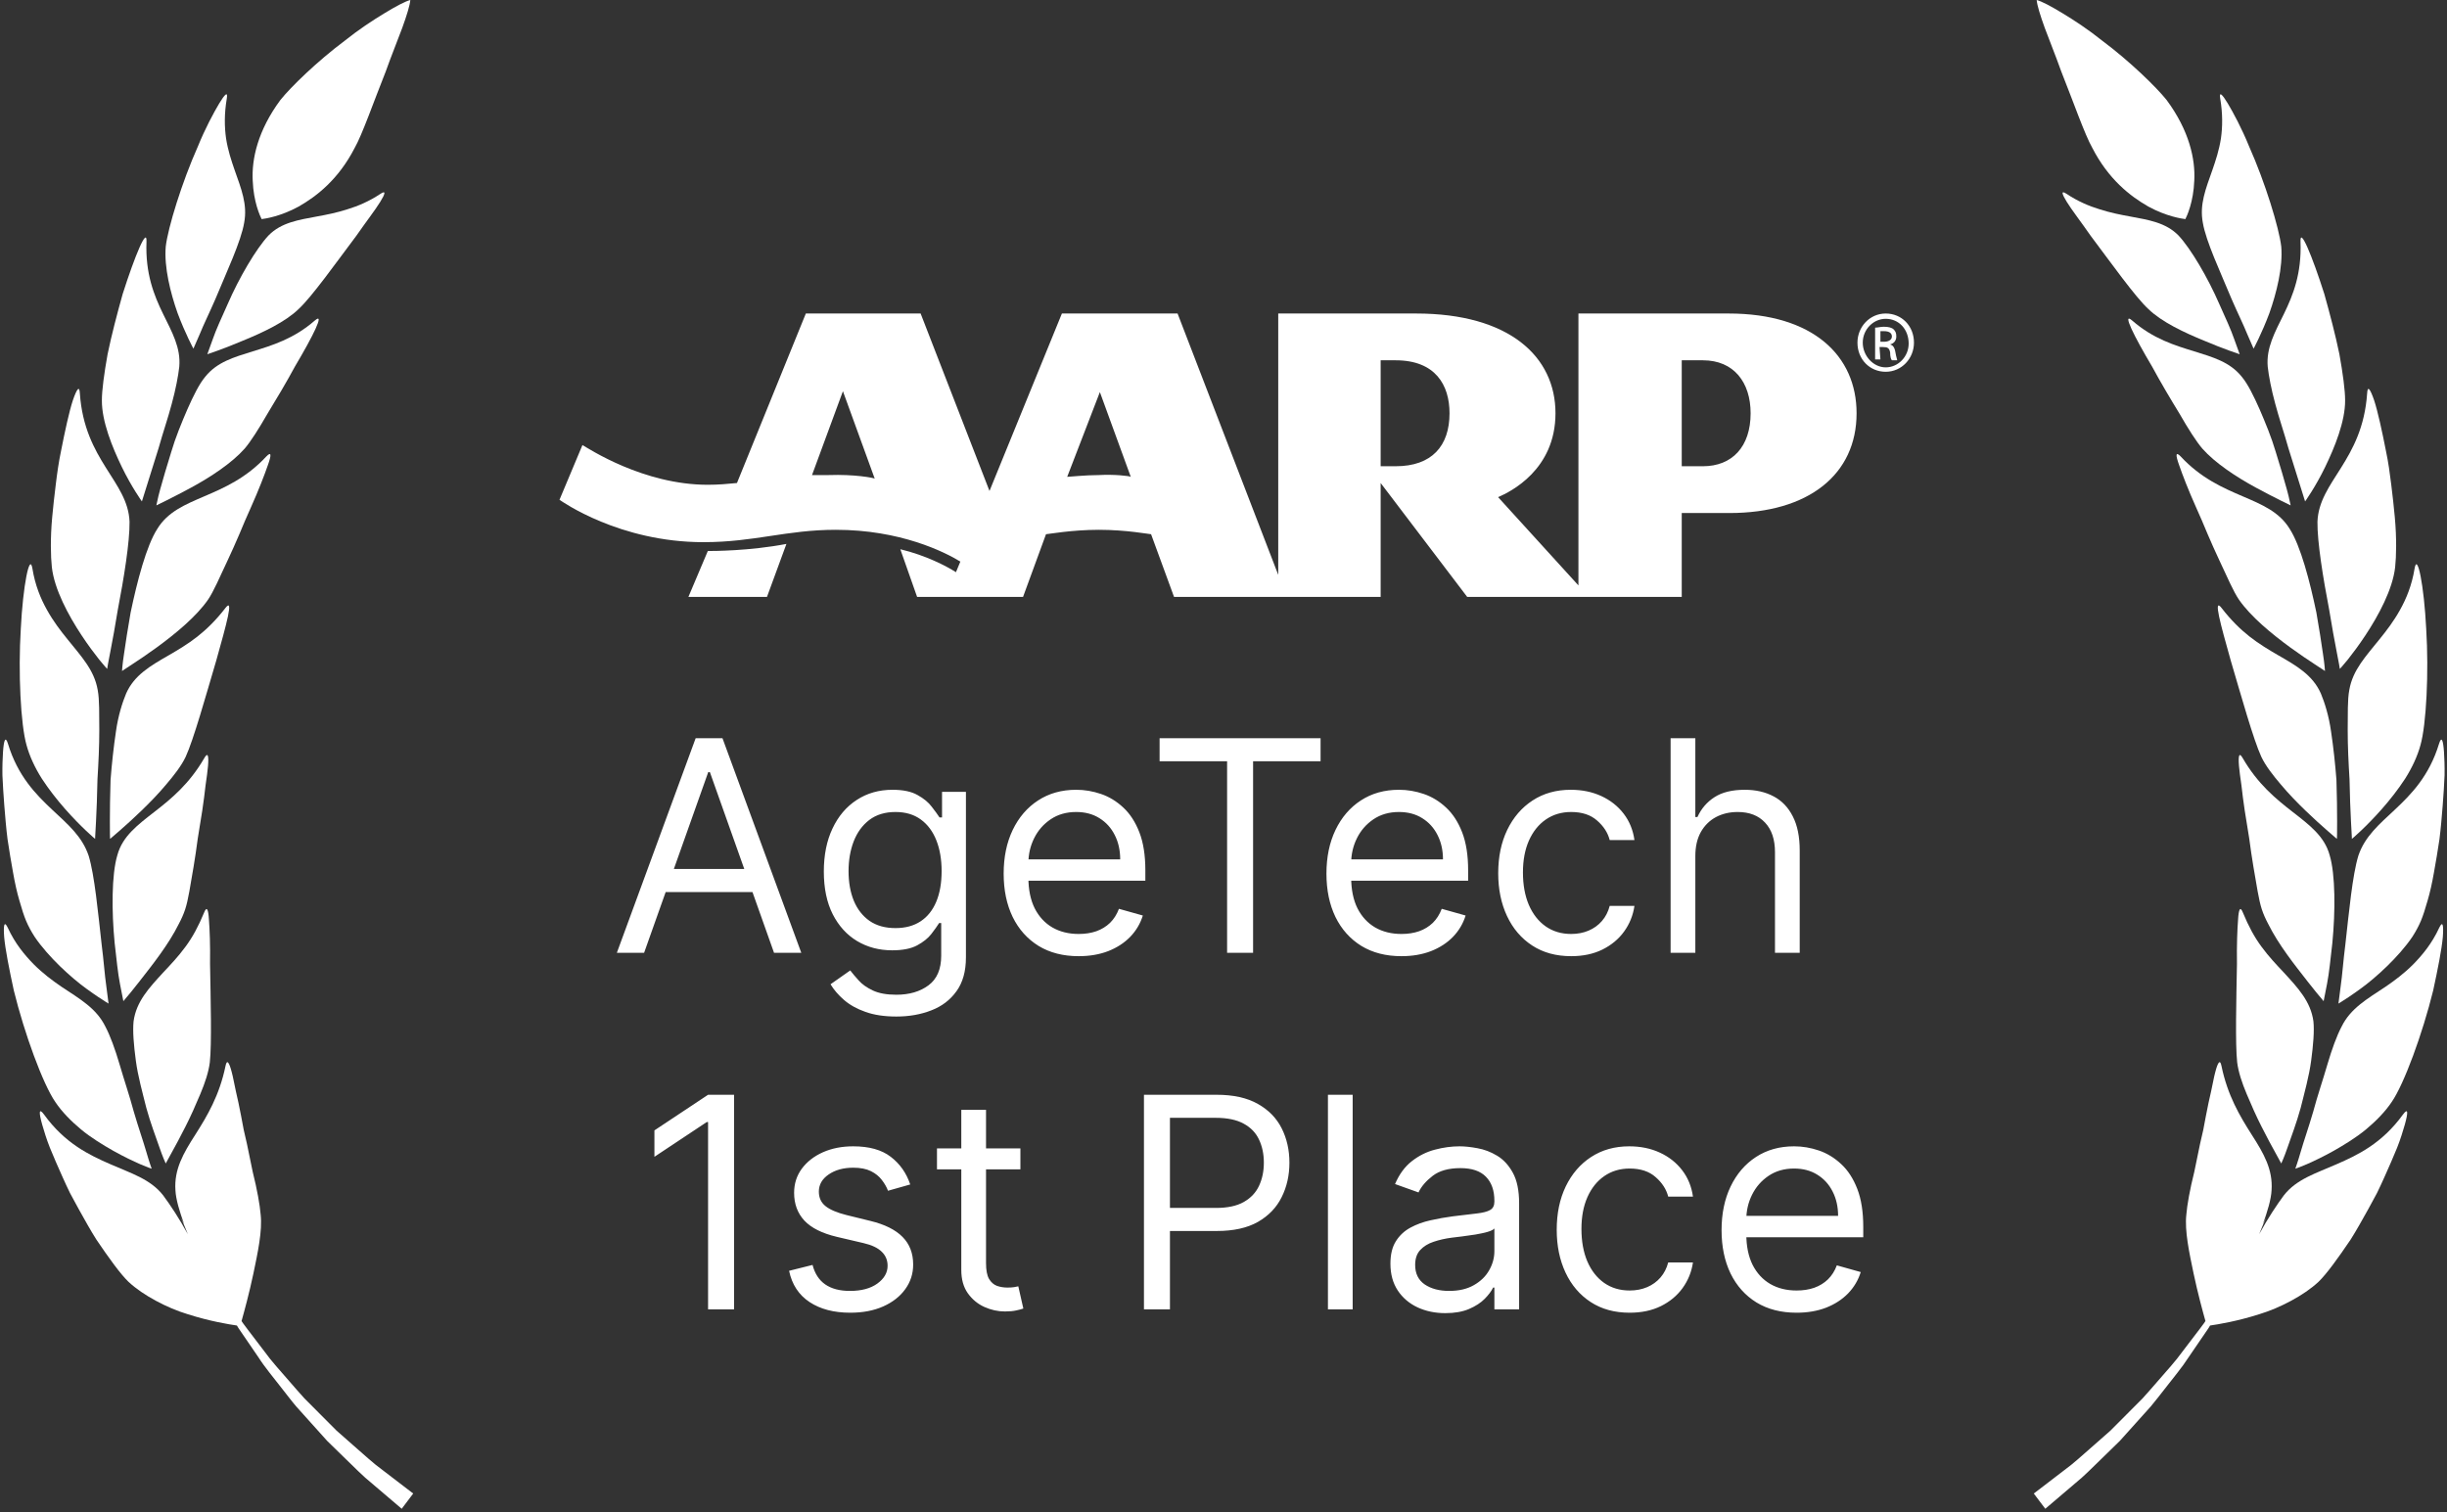 <?xml version="1.0" standalone="no"?>
<!DOCTYPE svg PUBLIC "-//W3C//DTD SVG 1.1//EN" "http://www.w3.org/Graphics/SVG/1.1/DTD/svg11.dtd">
<svg xmlns="http://www.w3.org/2000/svg" width="398" height="246" viewBox="0 0 398 246" fill="none">
<rect x="0" y="0" width="398" height="246" fill="#333333" stroke="none"/>
<g clip-path="url(#clip0_1_2)">
<path d="M36.677 173.423C35.684 178.214 33.709 181.529 31.77 184.577C29.802 187.635 28.303 190.251 28.534 193.624C28.609 195.121 29.194 197.047 29.959 199.167L29.38 198.003C29.809 198.99 30.195 199.846 30.55 200.766C29.146 198.189 27.635 195.935 26.534 194.45C24.458 191.79 21.283 190.863 17.938 189.381C14.568 187.913 10.568 186.02 7.167 181.309C6.304 180.142 6.306 180.963 6.865 182.958C7.16 183.951 7.533 185.248 8.115 186.704C8.71 188.159 9.416 189.793 10.186 191.5C10.578 192.352 10.961 193.229 11.397 194.098C11.864 194.956 12.334 195.825 12.803 196.69C13.764 198.406 14.7 200.107 15.677 201.649C17.736 204.693 19.58 207.241 20.891 208.511C22.128 209.664 23.684 210.703 25.348 211.599C27.011 212.495 28.765 213.255 30.555 213.795C34.074 214.918 37.206 215.439 38.533 215.628C38.533 215.628 38.613 215.762 38.765 216.014C38.929 216.257 39.172 216.612 39.481 217.065C40.101 217.97 40.986 219.265 42.047 220.818C43.06 222.411 44.48 224.089 45.92 225.954C46.655 226.874 47.38 227.856 48.184 228.799C49.011 229.72 49.851 230.655 50.691 231.59C51.534 232.527 52.375 233.465 53.204 234.387C54.091 235.253 54.964 236.106 55.809 236.93C57.512 238.567 59.048 240.163 60.529 241.343C63.413 243.799 65.337 245.437 65.337 245.437L67.208 242.958C67.208 242.958 65.241 241.452 62.292 239.194C60.773 238.111 59.196 236.622 57.435 235.1C56.563 234.331 55.66 233.536 54.742 232.727C53.88 231.862 53.004 230.983 52.127 230.103C51.249 229.222 50.371 228.341 49.507 227.474C48.676 226.576 47.904 225.652 47.132 224.778C45.607 223.013 44.123 221.407 43.038 219.884C41.904 218.397 40.959 217.157 40.298 216.288C39.62 215.43 39.288 214.901 39.288 214.901C39.709 213.406 40.548 210.344 41.232 207.093C41.908 203.832 42.697 200.238 42.395 197.577C42.273 196.042 41.814 193.458 41.1 190.616C40.801 189.168 40.484 187.628 40.165 186.08C39.99 185.317 39.815 184.553 39.642 183.798C39.497 183.03 39.354 182.273 39.215 181.535C38.934 180.062 38.642 178.683 38.356 177.478C38.084 176.266 37.91 175.192 37.689 174.4C37.276 172.806 36.903 172.242 36.677 173.423Z" fill="white"/>
<path d="M24.671 190.118C24.671 190.118 24.285 189.068 23.793 187.359C23.301 185.651 22.493 183.356 21.759 180.833C21.083 178.294 20.162 175.613 19.448 173.143C18.723 170.675 17.925 168.483 17.143 167.008C15.698 164.043 13.024 162.527 9.994 160.515C8.518 159.505 6.986 158.37 5.478 156.859C3.999 155.349 2.433 153.461 1.281 150.947C0.689 149.697 0.533 150.475 0.681 152.456C0.862 154.436 1.486 157.614 2.247 161.12C3.976 168.144 6.981 176.353 8.997 179.268C10.047 180.839 11.536 182.359 13.165 183.718C14.808 185.075 16.721 186.238 18.407 187.196C20.112 188.153 21.665 188.888 22.791 189.383C23.929 189.873 24.671 190.118 24.671 190.118Z" fill="white"/>
<path d="M33.203 148.441C32.277 150.676 31.323 152.467 30.139 154.048C28.986 155.622 27.712 156.962 26.526 158.221C24.231 160.724 22.161 162.925 21.725 166.15C21.566 167.749 21.755 170.017 22.093 172.528C22.422 175.04 23.177 177.722 23.802 180.235C24.487 182.732 25.356 184.969 25.921 186.62C26.486 188.273 26.957 189.268 26.957 189.268C26.957 189.268 27.316 188.611 27.899 187.542C28.503 186.458 29.315 184.961 30.153 183.294C31.006 181.621 31.812 179.809 32.571 177.994C33.339 176.173 33.931 174.393 34.128 172.814C34.45 169.852 34.27 162.645 34.162 156.778C34.211 153.813 34.108 151.201 33.981 149.581C33.888 147.955 33.64 147.337 33.203 148.441Z" fill="white"/>
<path d="M17.657 163.258C17.657 163.258 17.514 162.15 17.286 160.391C17.028 158.636 16.865 156.209 16.528 153.604C15.94 148.385 15.383 142.374 14.421 139.213C13.36 136.054 11.06 134.129 8.447 131.68C5.849 129.234 2.887 126.248 1.293 120.978C0.882 119.666 0.619 120.403 0.486 122.362C0.425 123.342 0.373 124.622 0.395 126.104C0.459 127.591 0.563 129.274 0.701 131.046C0.848 132.819 0.99 134.676 1.227 136.52C1.503 138.368 1.805 140.196 2.117 141.898C2.411 143.6 2.763 145.179 3.165 146.532C3.544 147.885 3.911 149.012 4.249 149.811C4.609 150.665 5.079 151.527 5.625 152.378C6.19 153.228 6.865 154.065 7.563 154.871C8.967 156.486 10.539 157.975 12.008 159.225C13.468 160.476 14.946 161.479 15.966 162.175C17.004 162.871 17.657 163.258 17.657 163.258Z" fill="white"/>
<path d="M33.225 123.328C30.79 127.527 27.871 129.929 25.133 132.055C22.412 134.179 19.919 136.019 19.083 139.13C18.148 142.241 18.145 148.228 18.646 153.388C18.939 155.963 19.175 158.351 19.515 160.067C19.851 161.784 20.064 162.865 20.064 162.865C20.064 162.865 20.548 162.286 21.333 161.345C22.12 160.396 23.11 159.09 24.278 157.597C25.435 156.103 26.651 154.442 27.685 152.783C28.207 151.952 28.665 151.124 29.079 150.307C29.514 149.486 29.873 148.681 30.125 147.907C30.362 147.182 30.588 146.184 30.798 145.006C30.987 143.83 31.222 142.465 31.485 141.005C31.73 139.548 31.957 137.997 32.16 136.446C32.41 134.89 32.662 133.326 32.901 131.842C33.121 130.36 33.303 128.96 33.437 127.724C33.613 126.487 33.773 125.413 33.835 124.589C33.972 122.943 33.813 122.286 33.225 123.328Z" fill="white"/>
<path d="M15.473 136.469C15.473 136.469 15.466 136.19 15.504 135.689C15.531 135.189 15.571 134.468 15.619 133.582C15.708 131.812 15.808 129.387 15.855 126.764C16.015 124.146 16.156 121.33 16.151 118.757C16.117 116.181 16.203 113.874 15.891 112.239C15.332 108.977 13.174 106.737 10.968 103.981C9.847 102.599 8.68 101.083 7.649 99.231C6.605 97.376 5.711 95.186 5.273 92.495C4.824 89.804 3.733 95.265 3.381 102.317C2.942 109.354 3.361 117.894 4.319 121.224C4.804 123.004 5.671 124.877 6.806 126.667C7.973 128.462 9.325 130.163 10.606 131.619C11.888 133.075 13.099 134.287 13.992 135.134C14.874 135.982 15.473 136.469 15.473 136.469Z" fill="white"/>
<path d="M36.637 98.939C35.138 100.881 33.625 102.36 32.087 103.572C30.54 104.782 28.956 105.72 27.454 106.594C24.411 108.337 21.834 109.842 20.519 112.805C19.896 114.29 19.203 116.495 18.857 119.003C18.48 121.505 18.181 124.281 17.982 126.869C17.895 129.462 17.873 131.862 17.872 133.612C17.876 134.486 17.881 135.2 17.882 135.693C17.881 136.187 17.912 136.463 17.912 136.463C17.912 136.463 18.487 135.966 19.422 135.161C20.356 134.346 21.628 133.206 22.979 131.903C24.331 130.599 25.763 129.131 27.014 127.633C28.298 126.132 29.49 124.599 30.196 123.124C31.476 120.35 33.469 113.227 35.182 107.422C36.815 101.601 38.103 97.021 36.637 98.939Z" fill="white"/>
<path d="M17.431 108.815C17.431 108.815 17.592 107.711 17.952 105.976C18.291 104.237 18.733 101.853 19.149 99.264C20.139 94.117 21.114 88.16 21.07 84.876C20.817 78.26 13.747 74.976 12.989 63.996C12.926 62.641 12.483 63.281 11.852 65.116C11.249 66.959 10.581 70.037 9.906 73.471C9.545 75.182 9.289 77.014 9.069 78.837C8.841 80.658 8.643 82.469 8.487 84.165C8.175 87.557 8.247 90.549 8.432 92.24C8.829 95.863 11.136 100.123 13.264 103.34C14.328 104.953 15.358 106.321 16.121 107.283C16.905 108.249 17.431 108.815 17.431 108.815Z" fill="white"/>
<path d="M25.588 86.031C23.812 88.779 22.303 94.574 21.243 99.656C20.79 102.212 20.428 104.586 20.179 106.319C19.907 108.05 19.846 109.154 19.846 109.154C19.846 109.154 20.474 108.742 21.493 108.071C22.535 107.395 23.955 106.441 25.479 105.332C28.533 103.104 31.937 100.294 33.829 97.561C34.716 96.276 35.743 93.883 37.024 91.157C37.663 89.793 38.316 88.335 38.944 86.865C39.564 85.392 40.171 83.912 40.816 82.524C42.063 79.74 43.035 77.217 43.579 75.634C44.148 74.059 44.168 73.378 43.323 74.248C36.73 81.353 28.962 80.501 25.588 86.031Z" fill="white"/>
<path d="M23.081 81.569C23.081 81.569 24.331 77.574 25.803 72.875C26.459 70.499 27.329 68 27.941 65.668C28.574 63.342 28.988 61.191 29.158 59.664C29.428 56.583 28.004 54.077 26.515 51.045C25.042 48.019 23.631 44.516 23.825 39.35C23.943 36.781 21.942 41.591 19.95 47.837C19.063 51.002 18.141 54.503 17.499 57.626C16.934 60.776 16.568 63.518 16.572 65.116C16.54 68.522 18.258 72.753 19.823 75.978C21.387 79.213 23.081 81.569 23.081 81.569Z" fill="white"/>
<path d="M51.205 52.142C47.78 55.134 44.208 56.204 41.112 57.155C38.031 58.113 35.298 58.894 33.384 61.284C32.395 62.465 31.452 64.389 30.485 66.567C29.541 68.753 28.536 71.183 27.851 73.524C27.12 75.851 26.495 78.019 26.053 79.604C25.818 80.392 25.694 81.053 25.587 81.505C25.488 81.96 25.432 82.213 25.432 82.213C25.432 82.213 27.968 81.01 31.114 79.305C34.267 77.593 37.721 75.325 39.796 72.973C40.751 71.862 42.089 69.767 43.495 67.315C44.978 64.892 46.611 62.145 47.971 59.625C50.903 54.681 52.914 50.673 51.205 52.142Z" fill="white"/>
<path d="M31.458 56.717C31.458 56.717 31.864 55.785 32.51 54.306C33.108 52.807 34.095 50.825 35.042 48.629C36.874 44.21 39.214 39.237 39.712 36.241C40.279 33.28 39.247 30.739 38.156 27.648C37.622 26.109 37.067 24.43 36.77 22.528C36.504 20.641 36.466 18.514 36.886 16.041C37.094 14.813 36.578 15.296 35.661 16.815C34.757 18.338 33.387 20.861 32.184 23.825C29.578 29.666 27.316 37.044 26.958 40.114C26.671 43.449 27.725 47.655 28.888 50.944C30.135 54.276 31.458 56.717 31.458 56.717Z" fill="white"/>
<path d="M43.675 38.303C41.671 40.448 38.892 45.163 37.01 49.51C36.039 51.67 35.125 53.661 34.606 55.175C34.062 56.679 33.72 57.626 33.72 57.626C33.72 57.626 36.349 56.767 39.478 55.43C42.698 54.121 46.419 52.374 48.563 50.278C50.673 48.349 54.619 42.791 57.961 38.349C59.545 36.066 61.064 34.117 61.857 32.815C62.661 31.522 62.81 30.917 61.896 31.524C60.055 32.747 58.247 33.516 56.505 34.045C54.792 34.596 53.17 34.921 51.617 35.201C48.535 35.776 45.749 36.192 43.675 38.303Z" fill="white"/>
<path d="M42.553 35.643C43.108 35.581 45.641 35.211 48.598 33.589C51.51 31.924 55.044 29.195 57.677 24.082C58.904 21.936 60.748 16.631 62.747 11.609C63.662 9.036 64.666 6.589 65.423 4.538C66.171 2.481 66.676 0.827 66.737 3.05176e-05C65.954 0.199 64.44 0.991 62.532 2.154C60.619 3.31 58.303 4.831 56.114 6.592C51.564 9.986 47.293 14.166 45.613 16.256C41.927 21.233 40.913 25.881 41.105 29.387C41.235 32.877 42.305 35.151 42.553 35.643Z" fill="white"/>
<path d="M361.323 173.423C362.316 178.214 364.291 181.529 366.23 184.577C368.198 187.635 369.697 190.251 369.466 193.624C369.391 195.121 368.806 197.047 368.041 199.167L368.62 198.003C368.191 198.99 367.805 199.846 367.45 200.766C368.853 198.189 370.365 195.935 371.467 194.45C373.542 191.79 376.717 190.863 380.062 189.381C383.432 187.913 387.432 186.02 390.833 181.309C391.696 180.142 391.694 180.963 391.135 182.958C390.84 183.951 390.467 185.248 389.885 186.704C389.29 188.159 388.584 189.793 387.814 191.5C387.422 192.352 387.039 193.229 386.603 194.098C386.136 194.956 385.666 195.825 385.197 196.69C384.236 198.406 383.3 200.107 382.323 201.649C380.264 204.693 378.42 207.241 377.109 208.511C375.872 209.664 374.316 210.703 372.652 211.599C370.989 212.495 369.235 213.255 367.445 213.795C363.926 214.918 360.794 215.439 359.467 215.628C359.467 215.628 359.387 215.762 359.235 216.014C359.071 216.257 358.828 216.612 358.519 217.065C357.899 217.97 357.014 219.265 355.953 220.818C354.94 222.411 353.52 224.089 352.08 225.954C351.345 226.874 350.619 227.856 349.816 228.799C348.989 229.72 348.149 230.655 347.308 231.59C346.466 232.527 345.625 233.465 344.796 234.387C343.909 235.253 343.036 236.106 342.191 236.93C340.488 238.567 338.952 240.163 337.471 241.343C334.587 243.799 332.663 245.437 332.663 245.437L330.792 242.958C330.792 242.958 332.759 241.452 335.708 239.194C337.227 238.111 338.804 236.622 340.565 235.1C341.437 234.331 342.34 233.536 343.258 232.727C344.12 231.862 344.996 230.983 345.873 230.103C346.751 229.222 347.629 228.341 348.493 227.474C349.324 226.576 350.096 225.652 350.868 224.778C352.393 223.013 353.878 221.407 354.962 219.884C356.096 218.397 357.041 217.157 357.702 216.288C358.38 215.43 358.712 214.901 358.712 214.901C358.291 213.406 357.452 210.344 356.768 207.093C356.092 203.832 355.303 200.238 355.605 197.577C355.727 196.042 356.186 193.458 356.9 190.616C357.199 189.168 357.516 187.628 357.835 186.08C358.009 185.317 358.185 184.553 358.358 183.798C358.503 183.03 358.646 182.273 358.785 181.535C359.066 180.062 359.358 178.683 359.644 177.478C359.916 176.266 360.09 175.192 360.311 174.4C360.724 172.806 361.097 172.242 361.323 173.423Z" fill="white"/>
<path d="M373.329 190.118C373.329 190.118 373.715 189.068 374.207 187.359C374.699 185.651 375.507 183.356 376.241 180.833C376.917 178.294 377.838 175.613 378.552 173.143C379.277 170.675 380.075 168.483 380.857 167.008C382.302 164.043 384.977 162.527 388.006 160.515C389.482 159.505 391.014 158.37 392.522 156.859C394.001 155.349 395.567 153.461 396.719 150.947C397.311 149.697 397.467 150.475 397.319 152.456C397.138 154.436 396.514 157.614 395.753 161.12C394.024 168.144 391.019 176.353 389.003 179.268C387.953 180.839 386.464 182.359 384.835 183.718C383.192 185.075 381.279 186.238 379.593 187.196C377.888 188.153 376.335 188.888 375.209 189.383C374.071 189.873 373.329 190.118 373.329 190.118Z" fill="white"/>
<path d="M364.797 148.441C365.723 150.676 366.677 152.467 367.861 154.048C369.014 155.622 370.288 156.962 371.474 158.221C373.769 160.724 375.839 162.925 376.275 166.15C376.434 167.749 376.245 170.017 375.907 172.528C375.578 175.04 374.823 177.722 374.198 180.235C373.513 182.732 372.644 184.969 372.079 186.62C371.514 188.273 371.043 189.268 371.043 189.268C371.043 189.268 370.684 188.611 370.101 187.542C369.497 186.458 368.685 184.961 367.847 183.294C366.994 181.621 366.188 179.809 365.43 177.994C364.661 176.173 364.069 174.393 363.872 172.814C363.55 169.852 363.73 162.645 363.838 156.778C363.789 153.813 363.892 151.201 364.019 149.581C364.112 147.955 364.36 147.337 364.797 148.441Z" fill="white"/>
<path d="M380.343 163.258C380.343 163.258 380.486 162.15 380.714 160.391C380.972 158.636 381.135 156.209 381.472 153.604C382.06 148.385 382.617 142.374 383.579 139.213C384.64 136.054 386.94 134.129 389.553 131.68C392.151 129.234 395.113 126.248 396.707 120.978C397.118 119.666 397.381 120.403 397.514 122.362C397.575 123.342 397.627 124.622 397.605 126.104C397.541 127.591 397.437 129.274 397.299 131.046C397.152 132.819 397.01 134.676 396.773 136.52C396.497 138.368 396.195 140.196 395.883 141.898C395.589 143.6 395.237 145.179 394.835 146.532C394.456 147.885 394.089 149.012 393.751 149.811C393.391 150.665 392.921 151.527 392.375 152.378C391.81 153.228 391.135 154.065 390.437 154.871C389.033 156.486 387.461 157.975 385.992 159.225C384.532 160.476 383.054 161.479 382.035 162.175C380.996 162.871 380.343 163.258 380.343 163.258Z" fill="white"/>
<path d="M364.774 123.328C367.21 127.527 370.129 129.929 372.867 132.055C375.588 134.179 378.081 136.019 378.917 139.13C379.852 142.241 379.855 148.228 379.354 153.388C379.061 155.963 378.825 158.351 378.485 160.067C378.149 161.784 377.935 162.865 377.935 162.865C377.935 162.865 377.452 162.286 376.667 161.345C375.88 160.396 374.891 159.09 373.722 157.597C372.565 156.103 371.349 154.442 370.315 152.783C369.793 151.952 369.335 151.124 368.921 150.307C368.486 149.486 368.127 148.681 367.875 147.907C367.638 147.182 367.412 146.184 367.202 145.006C367.013 143.83 366.778 142.465 366.515 141.005C366.27 139.548 366.043 137.997 365.84 136.446C365.59 134.89 365.338 133.326 365.099 131.842C364.879 130.36 364.697 128.96 364.563 127.724C364.387 126.487 364.227 125.413 364.165 124.589C364.028 122.943 364.187 122.286 364.774 123.328Z" fill="white"/>
<path d="M382.527 136.469C382.527 136.469 382.534 136.19 382.496 135.689C382.469 135.189 382.429 134.468 382.381 133.582C382.292 131.812 382.192 129.387 382.145 126.764C381.984 124.146 381.844 121.33 381.849 118.757C381.883 116.181 381.797 113.874 382.109 112.239C382.668 108.977 384.826 106.737 387.032 103.981C388.153 102.599 389.32 101.083 390.351 99.231C391.395 97.376 392.289 95.186 392.727 92.495C393.176 89.804 394.267 95.265 394.619 102.317C395.058 109.354 394.639 117.894 393.681 121.224C393.196 123.004 392.329 124.877 391.194 126.667C390.027 128.462 388.675 130.163 387.394 131.619C386.112 133.075 384.901 134.287 384.008 135.134C383.126 135.982 382.527 136.469 382.527 136.469Z" fill="white"/>
<path d="M361.363 98.939C362.862 100.881 364.375 102.36 365.913 103.572C367.46 104.782 369.044 105.72 370.545 106.594C373.589 108.337 376.166 109.842 377.481 112.805C378.104 114.29 378.796 116.495 379.143 119.003C379.52 121.505 379.819 124.281 380.018 126.869C380.105 129.462 380.127 131.862 380.128 133.612C380.124 134.486 380.119 135.2 380.118 135.693C380.119 136.187 380.088 136.463 380.088 136.463C380.088 136.463 379.513 135.966 378.578 135.161C377.644 134.346 376.372 133.206 375.021 131.903C373.669 130.599 372.237 129.131 370.986 127.633C369.702 126.132 368.51 124.599 367.804 123.124C366.524 120.35 364.531 113.227 362.818 107.422C361.185 101.601 359.897 97.021 361.363 98.939Z" fill="white"/>
<path d="M380.569 108.815C380.569 108.815 380.408 107.711 380.048 105.976C379.709 104.237 379.267 101.853 378.851 99.264C377.861 94.117 376.886 88.16 376.93 84.876C377.183 78.26 384.253 74.976 385.011 63.996C385.074 62.641 385.517 63.281 386.148 65.116C386.751 66.959 387.419 70.037 388.094 73.471C388.455 75.182 388.711 77.014 388.931 78.837C389.159 80.658 389.357 82.469 389.513 84.165C389.825 87.557 389.753 90.549 389.568 92.24C389.171 95.863 386.864 100.123 384.736 103.34C383.672 104.953 382.642 106.321 381.879 107.283C381.095 108.249 380.569 108.815 380.569 108.815Z" fill="white"/>
<path d="M372.412 86.031C374.188 88.779 375.697 94.574 376.757 99.656C377.21 102.212 377.572 104.586 377.821 106.319C378.093 108.05 378.154 109.154 378.154 109.154C378.154 109.154 377.526 108.742 376.507 108.071C375.465 107.395 374.045 106.441 372.521 105.332C369.467 103.104 366.063 100.294 364.171 97.561C363.284 96.276 362.257 93.883 360.976 91.157C360.336 89.793 359.684 88.335 359.056 86.865C358.436 85.392 357.829 83.912 357.184 82.524C355.937 79.74 354.965 77.217 354.421 75.634C353.852 74.059 353.832 73.378 354.677 74.248C361.27 81.353 369.038 80.501 372.412 86.031Z" fill="white"/>
<path d="M374.919 81.569C374.919 81.569 373.669 77.574 372.197 72.875C371.541 70.499 370.671 68 370.059 65.668C369.426 63.342 369.012 61.191 368.842 59.664C368.572 56.583 369.996 54.077 371.485 51.045C372.958 48.019 374.368 44.516 374.175 39.35C374.057 36.781 376.058 41.591 378.05 47.837C378.937 51.002 379.859 54.503 380.501 57.626C381.066 60.776 381.432 63.518 381.428 65.116C381.46 68.522 379.742 72.753 378.177 75.978C376.613 79.213 374.919 81.569 374.919 81.569Z" fill="white"/>
<path d="M346.795 52.142C350.22 55.134 353.792 56.204 356.888 57.155C359.969 58.113 362.702 58.894 364.616 61.284C365.605 62.465 366.548 64.389 367.515 66.567C368.459 68.753 369.464 71.183 370.149 73.524C370.88 75.851 371.505 78.019 371.947 79.604C372.182 80.392 372.306 81.053 372.413 81.505C372.512 81.96 372.568 82.213 372.568 82.213C372.568 82.213 370.032 81.01 366.885 79.305C363.733 77.593 360.279 75.325 358.204 72.973C357.249 71.862 355.911 69.767 354.505 67.315C353.022 64.892 351.389 62.145 350.029 59.625C347.097 54.681 345.086 50.673 346.795 52.142Z" fill="white"/>
<path d="M366.542 56.717C366.542 56.717 366.136 55.785 365.49 54.306C364.892 52.807 363.905 50.825 362.958 48.629C361.126 44.21 358.786 39.237 358.288 36.241C357.721 33.28 358.753 30.739 359.844 27.648C360.378 26.109 360.933 24.43 361.23 22.528C361.496 20.641 361.534 18.514 361.115 16.041C360.906 14.813 361.422 15.296 362.339 16.815C363.243 18.338 364.613 20.861 365.816 23.825C368.422 29.666 370.684 37.044 371.042 40.114C371.329 43.449 370.275 47.655 369.112 50.944C367.865 54.276 366.542 56.717 366.542 56.717Z" fill="white"/>
<path d="M354.325 38.303C356.329 40.448 359.108 45.163 360.99 49.51C361.961 51.67 362.875 53.661 363.394 55.175C363.938 56.679 364.28 57.626 364.28 57.626C364.28 57.626 361.651 56.767 358.521 55.43C355.302 54.121 351.581 52.374 349.437 50.278C347.327 48.349 343.381 42.791 340.039 38.349C338.455 36.066 336.936 34.117 336.143 32.815C335.339 31.522 335.19 30.917 336.104 31.524C337.945 32.747 339.753 33.516 341.495 34.045C343.208 34.596 344.83 34.921 346.383 35.201C349.465 35.776 352.251 36.192 354.325 38.303Z" fill="white"/>
<path d="M355.447 35.643C354.892 35.581 352.359 35.211 349.402 33.589C346.49 31.924 342.956 29.195 340.323 24.082C339.096 21.936 337.253 16.631 335.253 11.609C334.338 9.036 333.334 6.589 332.577 4.538C331.829 2.481 331.324 0.827 331.263 3.05176e-05C332.046 0.199 333.56 0.991 335.468 2.154C337.381 3.31 339.697 4.831 341.886 6.592C346.436 9.986 350.707 14.166 352.387 16.256C356.073 21.233 357.087 25.881 356.895 29.387C356.765 32.877 355.695 35.151 355.447 35.643Z" fill="white"/>
<path d="M104.761 155H100.329L113.147 120.091H117.511L130.329 155H125.897L115.465 125.614H115.192L104.761 155ZM106.397 141.364H124.261V145.114H106.397V141.364ZM145.789 165.364C143.846 165.364 142.175 165.114 140.778 164.614C139.38 164.125 138.215 163.477 137.283 162.67C136.363 161.875 135.63 161.023 135.085 160.114L138.289 157.864C138.653 158.341 139.113 158.886 139.67 159.5C140.227 160.125 140.988 160.665 141.954 161.119C142.931 161.585 144.21 161.818 145.789 161.818C147.903 161.818 149.647 161.307 151.022 160.284C152.397 159.261 153.085 157.659 153.085 155.477V150.159H152.744C152.448 150.636 152.028 151.227 151.482 151.932C150.948 152.625 150.175 153.244 149.164 153.79C148.164 154.324 146.812 154.591 145.107 154.591C142.994 154.591 141.096 154.091 139.414 153.091C137.744 152.091 136.42 150.636 135.442 148.727C134.477 146.818 133.994 144.5 133.994 141.773C133.994 139.091 134.465 136.756 135.408 134.767C136.352 132.767 137.664 131.222 139.346 130.131C141.028 129.028 142.971 128.477 145.175 128.477C146.88 128.477 148.232 128.761 149.232 129.33C150.244 129.886 151.016 130.523 151.55 131.239C152.096 131.943 152.516 132.523 152.812 132.977H153.221V128.818H157.107V155.75C157.107 158 156.596 159.83 155.573 161.239C154.562 162.659 153.198 163.699 151.482 164.358C149.778 165.028 147.88 165.364 145.789 165.364ZM145.653 150.977C147.266 150.977 148.63 150.608 149.744 149.869C150.857 149.131 151.704 148.068 152.283 146.682C152.863 145.295 153.153 143.636 153.153 141.705C153.153 139.818 152.869 138.153 152.3 136.71C151.732 135.267 150.891 134.136 149.778 133.318C148.664 132.5 147.289 132.091 145.653 132.091C143.948 132.091 142.528 132.523 141.391 133.386C140.266 134.25 139.42 135.409 138.852 136.864C138.295 138.318 138.016 139.932 138.016 141.705C138.016 143.523 138.3 145.131 138.869 146.528C139.448 147.915 140.3 149.006 141.425 149.801C142.562 150.585 143.971 150.977 145.653 150.977ZM175.448 155.545C172.925 155.545 170.749 154.989 168.92 153.875C167.102 152.75 165.698 151.182 164.71 149.17C163.732 147.148 163.244 144.795 163.244 142.114C163.244 139.432 163.732 137.068 164.71 135.023C165.698 132.966 167.073 131.364 168.835 130.216C170.607 129.057 172.675 128.477 175.039 128.477C176.403 128.477 177.749 128.705 179.079 129.159C180.408 129.614 181.619 130.352 182.71 131.375C183.8 132.386 184.67 133.727 185.317 135.398C185.965 137.068 186.289 139.125 186.289 141.568V143.273H166.107V139.795H182.198C182.198 138.318 181.903 137 181.312 135.841C180.732 134.682 179.903 133.767 178.823 133.097C177.755 132.426 176.494 132.091 175.039 132.091C173.437 132.091 172.05 132.489 170.88 133.284C169.721 134.068 168.829 135.091 168.204 136.352C167.579 137.614 167.266 138.966 167.266 140.409V142.727C167.266 144.705 167.607 146.381 168.289 147.756C168.982 149.119 169.942 150.159 171.17 150.875C172.397 151.58 173.823 151.932 175.448 151.932C176.505 151.932 177.46 151.784 178.312 151.489C179.175 151.182 179.92 150.727 180.545 150.125C181.17 149.511 181.653 148.75 181.994 147.841L185.88 148.932C185.471 150.25 184.783 151.409 183.817 152.409C182.852 153.398 181.658 154.17 180.238 154.727C178.817 155.273 177.221 155.545 175.448 155.545ZM188.607 123.841V120.091H214.789V123.841H203.812V155H199.585V123.841H188.607ZM227.948 155.545C225.425 155.545 223.249 154.989 221.42 153.875C219.602 152.75 218.198 151.182 217.21 149.17C216.232 147.148 215.744 144.795 215.744 142.114C215.744 139.432 216.232 137.068 217.21 135.023C218.198 132.966 219.573 131.364 221.335 130.216C223.107 129.057 225.175 128.477 227.539 128.477C228.903 128.477 230.249 128.705 231.579 129.159C232.908 129.614 234.119 130.352 235.21 131.375C236.3 132.386 237.17 133.727 237.817 135.398C238.465 137.068 238.789 139.125 238.789 141.568V143.273H218.607V139.795H234.698C234.698 138.318 234.403 137 233.812 135.841C233.232 134.682 232.403 133.767 231.323 133.097C230.255 132.426 228.994 132.091 227.539 132.091C225.937 132.091 224.55 132.489 223.38 133.284C222.221 134.068 221.329 135.091 220.704 136.352C220.079 137.614 219.766 138.966 219.766 140.409V142.727C219.766 144.705 220.107 146.381 220.789 147.756C221.482 149.119 222.442 150.159 223.67 150.875C224.897 151.58 226.323 151.932 227.948 151.932C229.005 151.932 229.96 151.784 230.812 151.489C231.675 151.182 232.42 150.727 233.045 150.125C233.67 149.511 234.153 148.75 234.494 147.841L238.38 148.932C237.971 150.25 237.283 151.409 236.317 152.409C235.352 153.398 234.158 154.17 232.738 154.727C231.317 155.273 229.721 155.545 227.948 155.545ZM255.545 155.545C253.09 155.545 250.977 154.966 249.204 153.807C247.431 152.648 246.067 151.051 245.113 149.017C244.158 146.983 243.681 144.659 243.681 142.045C243.681 139.386 244.17 137.04 245.147 135.006C246.136 132.96 247.511 131.364 249.272 130.216C251.045 129.057 253.113 128.477 255.477 128.477C257.317 128.477 258.977 128.818 260.454 129.5C261.931 130.182 263.141 131.136 264.085 132.364C265.028 133.591 265.613 135.023 265.84 136.659H261.817C261.511 135.466 260.829 134.409 259.772 133.489C258.727 132.557 257.317 132.091 255.545 132.091C253.977 132.091 252.602 132.5 251.42 133.318C250.249 134.125 249.335 135.267 248.675 136.744C248.028 138.21 247.704 139.932 247.704 141.909C247.704 143.932 248.022 145.693 248.658 147.193C249.306 148.693 250.215 149.858 251.386 150.688C252.567 151.517 253.954 151.932 255.545 151.932C256.59 151.932 257.539 151.75 258.391 151.386C259.244 151.023 259.965 150.5 260.556 149.818C261.147 149.136 261.567 148.318 261.817 147.364H265.84C265.613 148.909 265.05 150.301 264.153 151.54C263.266 152.767 262.09 153.744 260.624 154.472C259.17 155.188 257.477 155.545 255.545 155.545ZM275.744 139.25V155H271.721V120.091H275.744V132.909H276.085C276.698 131.557 277.619 130.483 278.846 129.688C280.085 128.881 281.732 128.477 283.789 128.477C285.573 128.477 287.136 128.835 288.477 129.551C289.817 130.256 290.857 131.341 291.596 132.807C292.346 134.261 292.721 136.114 292.721 138.364V155H288.698V138.636C288.698 136.557 288.158 134.949 287.079 133.812C286.011 132.665 284.528 132.091 282.63 132.091C281.312 132.091 280.13 132.369 279.085 132.926C278.05 133.483 277.232 134.295 276.63 135.364C276.039 136.432 275.744 137.727 275.744 139.25ZM119.394 178.091V213H115.167V182.523H114.962L106.44 188.182V183.886L115.167 178.091H119.394ZM148.048 192.682L144.434 193.705C144.207 193.102 143.871 192.517 143.428 191.949C142.996 191.369 142.406 190.892 141.656 190.517C140.906 190.142 139.945 189.955 138.775 189.955C137.173 189.955 135.837 190.324 134.769 191.062C133.712 191.79 133.184 192.716 133.184 193.841C133.184 194.841 133.548 195.631 134.275 196.21C135.002 196.79 136.138 197.273 137.684 197.659L141.57 198.614C143.911 199.182 145.656 200.051 146.803 201.222C147.951 202.381 148.525 203.875 148.525 205.705C148.525 207.205 148.093 208.545 147.229 209.727C146.377 210.909 145.184 211.841 143.65 212.523C142.116 213.205 140.332 213.545 138.298 213.545C135.627 213.545 133.417 212.966 131.667 211.807C129.917 210.648 128.809 208.955 128.343 206.727L132.161 205.773C132.525 207.182 133.212 208.239 134.224 208.943C135.246 209.648 136.582 210 138.229 210C140.104 210 141.593 209.602 142.695 208.807C143.809 208 144.366 207.034 144.366 205.909C144.366 205 144.048 204.239 143.411 203.625C142.775 203 141.798 202.534 140.479 202.227L136.116 201.205C133.718 200.636 131.957 199.756 130.832 198.562C129.718 197.358 129.161 195.852 129.161 194.045C129.161 192.568 129.576 191.261 130.406 190.125C131.246 188.989 132.388 188.097 133.832 187.449C135.286 186.801 136.934 186.477 138.775 186.477C141.366 186.477 143.4 187.045 144.877 188.182C146.366 189.318 147.423 190.818 148.048 192.682ZM165.967 186.818V190.227H152.398V186.818H165.967ZM156.353 180.545H160.376V205.5C160.376 206.636 160.54 207.489 160.87 208.057C161.211 208.614 161.643 208.989 162.165 209.182C162.7 209.364 163.262 209.455 163.853 209.455C164.296 209.455 164.66 209.432 164.944 209.386C165.228 209.33 165.455 209.284 165.626 209.25L166.444 212.864C166.171 212.966 165.79 213.068 165.302 213.17C164.813 213.284 164.194 213.341 163.444 213.341C162.308 213.341 161.194 213.097 160.103 212.608C159.023 212.119 158.126 211.375 157.41 210.375C156.705 209.375 156.353 208.114 156.353 206.591V180.545ZM186.063 213V178.091H197.859C200.597 178.091 202.836 178.585 204.575 179.574C206.325 180.551 207.62 181.875 208.461 183.545C209.302 185.216 209.722 187.08 209.722 189.136C209.722 191.193 209.302 193.062 208.461 194.744C207.631 196.426 206.347 197.767 204.609 198.767C202.87 199.756 200.643 200.25 197.927 200.25H189.472V196.5H197.79C199.665 196.5 201.171 196.176 202.308 195.528C203.444 194.881 204.268 194.006 204.779 192.903C205.302 191.79 205.563 190.534 205.563 189.136C205.563 187.739 205.302 186.489 204.779 185.386C204.268 184.284 203.438 183.42 202.29 182.795C201.143 182.159 199.62 181.841 197.722 181.841H190.29V213H186.063ZM220.009 178.091V213H215.987V178.091H220.009ZM235.082 213.614C233.423 213.614 231.917 213.301 230.565 212.676C229.212 212.04 228.138 211.125 227.343 209.932C226.548 208.727 226.15 207.273 226.15 205.568C226.15 204.068 226.445 202.852 227.036 201.92C227.627 200.977 228.417 200.239 229.406 199.705C230.394 199.17 231.485 198.773 232.678 198.511C233.883 198.239 235.093 198.023 236.309 197.864C237.9 197.659 239.19 197.506 240.178 197.403C241.178 197.29 241.906 197.102 242.36 196.841C242.826 196.58 243.059 196.125 243.059 195.477V195.341C243.059 193.659 242.599 192.352 241.678 191.42C240.769 190.489 239.388 190.023 237.536 190.023C235.616 190.023 234.11 190.443 233.019 191.284C231.928 192.125 231.161 193.023 230.718 193.977L226.9 192.614C227.582 191.023 228.491 189.784 229.627 188.898C230.775 188 232.025 187.375 233.377 187.023C234.741 186.659 236.082 186.477 237.4 186.477C238.241 186.477 239.207 186.58 240.298 186.784C241.4 186.977 242.462 187.381 243.485 187.994C244.519 188.608 245.377 189.534 246.059 190.773C246.741 192.011 247.082 193.67 247.082 195.75V213H243.059V209.455H242.854C242.582 210.023 242.127 210.631 241.491 211.278C240.854 211.926 240.008 212.477 238.951 212.932C237.894 213.386 236.604 213.614 235.082 213.614ZM235.695 210C237.286 210 238.627 209.688 239.718 209.062C240.82 208.438 241.65 207.631 242.207 206.642C242.775 205.653 243.059 204.614 243.059 203.523V199.841C242.888 200.045 242.513 200.233 241.934 200.403C241.366 200.562 240.707 200.705 239.957 200.83C239.218 200.943 238.496 201.045 237.792 201.136C237.099 201.216 236.536 201.284 236.104 201.341C235.059 201.477 234.082 201.699 233.173 202.006C232.275 202.301 231.548 202.75 230.991 203.352C230.445 203.943 230.173 204.75 230.173 205.773C230.173 207.17 230.69 208.227 231.724 208.943C232.769 209.648 234.093 210 235.695 210ZM265.06 213.545C262.606 213.545 260.492 212.966 258.719 211.807C256.947 210.648 255.583 209.051 254.629 207.017C253.674 204.983 253.197 202.659 253.197 200.045C253.197 197.386 253.685 195.04 254.663 193.006C255.651 190.96 257.026 189.364 258.788 188.216C260.56 187.057 262.629 186.477 264.992 186.477C266.833 186.477 268.492 186.818 269.969 187.5C271.447 188.182 272.657 189.136 273.6 190.364C274.543 191.591 275.129 193.023 275.356 194.659H271.333C271.026 193.466 270.344 192.409 269.288 191.489C268.242 190.557 266.833 190.091 265.06 190.091C263.492 190.091 262.117 190.5 260.935 191.318C259.765 192.125 258.85 193.267 258.191 194.744C257.543 196.21 257.219 197.932 257.219 199.909C257.219 201.932 257.538 203.693 258.174 205.193C258.822 206.693 259.731 207.858 260.901 208.688C262.083 209.517 263.469 209.932 265.06 209.932C266.106 209.932 267.055 209.75 267.907 209.386C268.759 209.023 269.481 208.5 270.072 207.818C270.663 207.136 271.083 206.318 271.333 205.364H275.356C275.129 206.909 274.566 208.301 273.668 209.54C272.782 210.767 271.606 211.744 270.14 212.472C268.685 213.188 266.992 213.545 265.06 213.545ZM292.214 213.545C289.691 213.545 287.515 212.989 285.685 211.875C283.867 210.75 282.464 209.182 281.475 207.17C280.498 205.148 280.009 202.795 280.009 200.114C280.009 197.432 280.498 195.068 281.475 193.023C282.464 190.966 283.839 189.364 285.6 188.216C287.373 187.057 289.441 186.477 291.805 186.477C293.168 186.477 294.515 186.705 295.844 187.159C297.174 187.614 298.384 188.352 299.475 189.375C300.566 190.386 301.435 191.727 302.083 193.398C302.731 195.068 303.055 197.125 303.055 199.568V201.273H282.873V197.795H298.964C298.964 196.318 298.668 195 298.077 193.841C297.498 192.682 296.668 191.767 295.589 191.097C294.521 190.426 293.259 190.091 291.805 190.091C290.202 190.091 288.816 190.489 287.646 191.284C286.487 192.068 285.594 193.091 284.969 194.352C284.344 195.614 284.032 196.966 284.032 198.409V200.727C284.032 202.705 284.373 204.381 285.055 205.756C285.748 207.119 286.708 208.159 287.935 208.875C289.163 209.58 290.589 209.932 292.214 209.932C293.271 209.932 294.225 209.784 295.077 209.489C295.941 209.182 296.685 208.727 297.31 208.125C297.935 207.511 298.418 206.75 298.759 205.841L302.646 206.932C302.237 208.25 301.549 209.409 300.583 210.409C299.617 211.398 298.424 212.17 297.004 212.727C295.583 213.273 293.987 213.545 292.214 213.545Z" fill="white"/>
<path d="M127.909 88.483L124.749 97.1H124.606H112.111H111.968L115.127 89.632C115.127 89.632 115.127 89.632 115.271 89.632C115.989 89.632 121.877 89.632 127.909 88.483ZM301.969 67.228C301.969 77.138 294.213 83.457 281.288 83.457H273.533V97.1H238.635L224.561 78.574V97.1H190.955L187.221 86.903C186.934 86.903 183.2 86.185 178.748 86.185C174.296 86.185 170.418 86.903 170.131 86.903L166.397 97.1H149.164L146.435 89.345C150.6 90.35 153.903 92.073 155.483 93.079L156.201 91.356C153.616 89.776 146.435 86.185 135.951 86.185C127.909 86.185 122.739 88.196 114.409 88.196C100.766 88.196 91.431 81.59 91 81.302L94.734 72.398C95.739 72.973 104.643 78.861 115.127 78.861C116.85 78.861 118.43 78.717 119.866 78.574L131.068 51H132.648H141.839H149.738L160.94 79.866L172.716 51H191.53L207.902 93.51V51H230.305C245.528 51 252.996 58.037 252.996 67.228C252.996 76.42 245.672 80.01 243.661 80.872L256.73 95.233V51H281.145C294.931 51 301.969 57.894 301.969 67.228ZM142.27 77.856L137.1 63.638L132.074 77.281C132.935 77.281 133.797 77.281 134.802 77.281C138.967 77.138 141.983 77.712 142.27 77.856ZM183.918 77.569L178.892 63.782L173.578 77.569C173.865 77.569 176.594 77.281 178.748 77.281C181.189 77.138 183.774 77.425 183.918 77.569ZM235.763 67.228C235.763 62.633 233.465 58.611 227.002 58.611H224.561V75.845H227.002C232.89 75.845 235.763 72.542 235.763 67.228ZM284.735 67.228C284.735 62.202 282.006 58.611 276.98 58.611H273.533V75.845H276.98C281.719 75.845 284.735 72.686 284.735 67.228Z" fill="white"/>
<path d="M306.708 51C309.293 51 311.303 53.011 311.303 55.739C311.303 58.324 309.293 60.478 306.708 60.478C304.123 60.478 302.112 58.468 302.112 55.739C302.112 53.154 304.123 51 306.708 51ZM306.708 51.862C304.697 51.862 302.974 53.585 302.974 55.739C302.974 57.894 304.697 59.76 306.708 59.76C308.718 59.76 310.442 58.037 310.442 55.883C310.442 53.585 308.862 51.862 306.708 51.862ZM305.846 58.468H304.984V53.298C305.415 53.298 305.846 53.154 306.421 53.154C307.139 53.154 307.713 53.298 308 53.585C308.288 53.872 308.431 54.16 308.431 54.734C308.431 55.452 308 55.883 307.426 56.026C307.857 56.17 308.144 56.457 308.288 57.319C308.431 58.181 308.575 58.468 308.575 58.611H307.713C307.569 58.468 307.426 58.037 307.426 57.319C307.282 56.601 306.995 56.457 306.277 56.457H305.702L305.846 58.468ZM305.846 55.596H306.421C307.139 55.596 307.713 55.308 307.713 54.734C307.713 54.303 307.426 53.872 306.421 53.872C306.133 53.872 305.99 53.872 305.846 53.872V55.596Z" fill="white"/>
</g>
<defs>
<clipPath id="clip0_1_2">
<rect width="398" height="246" fill="white"/>
</clipPath>
</defs>
</svg>